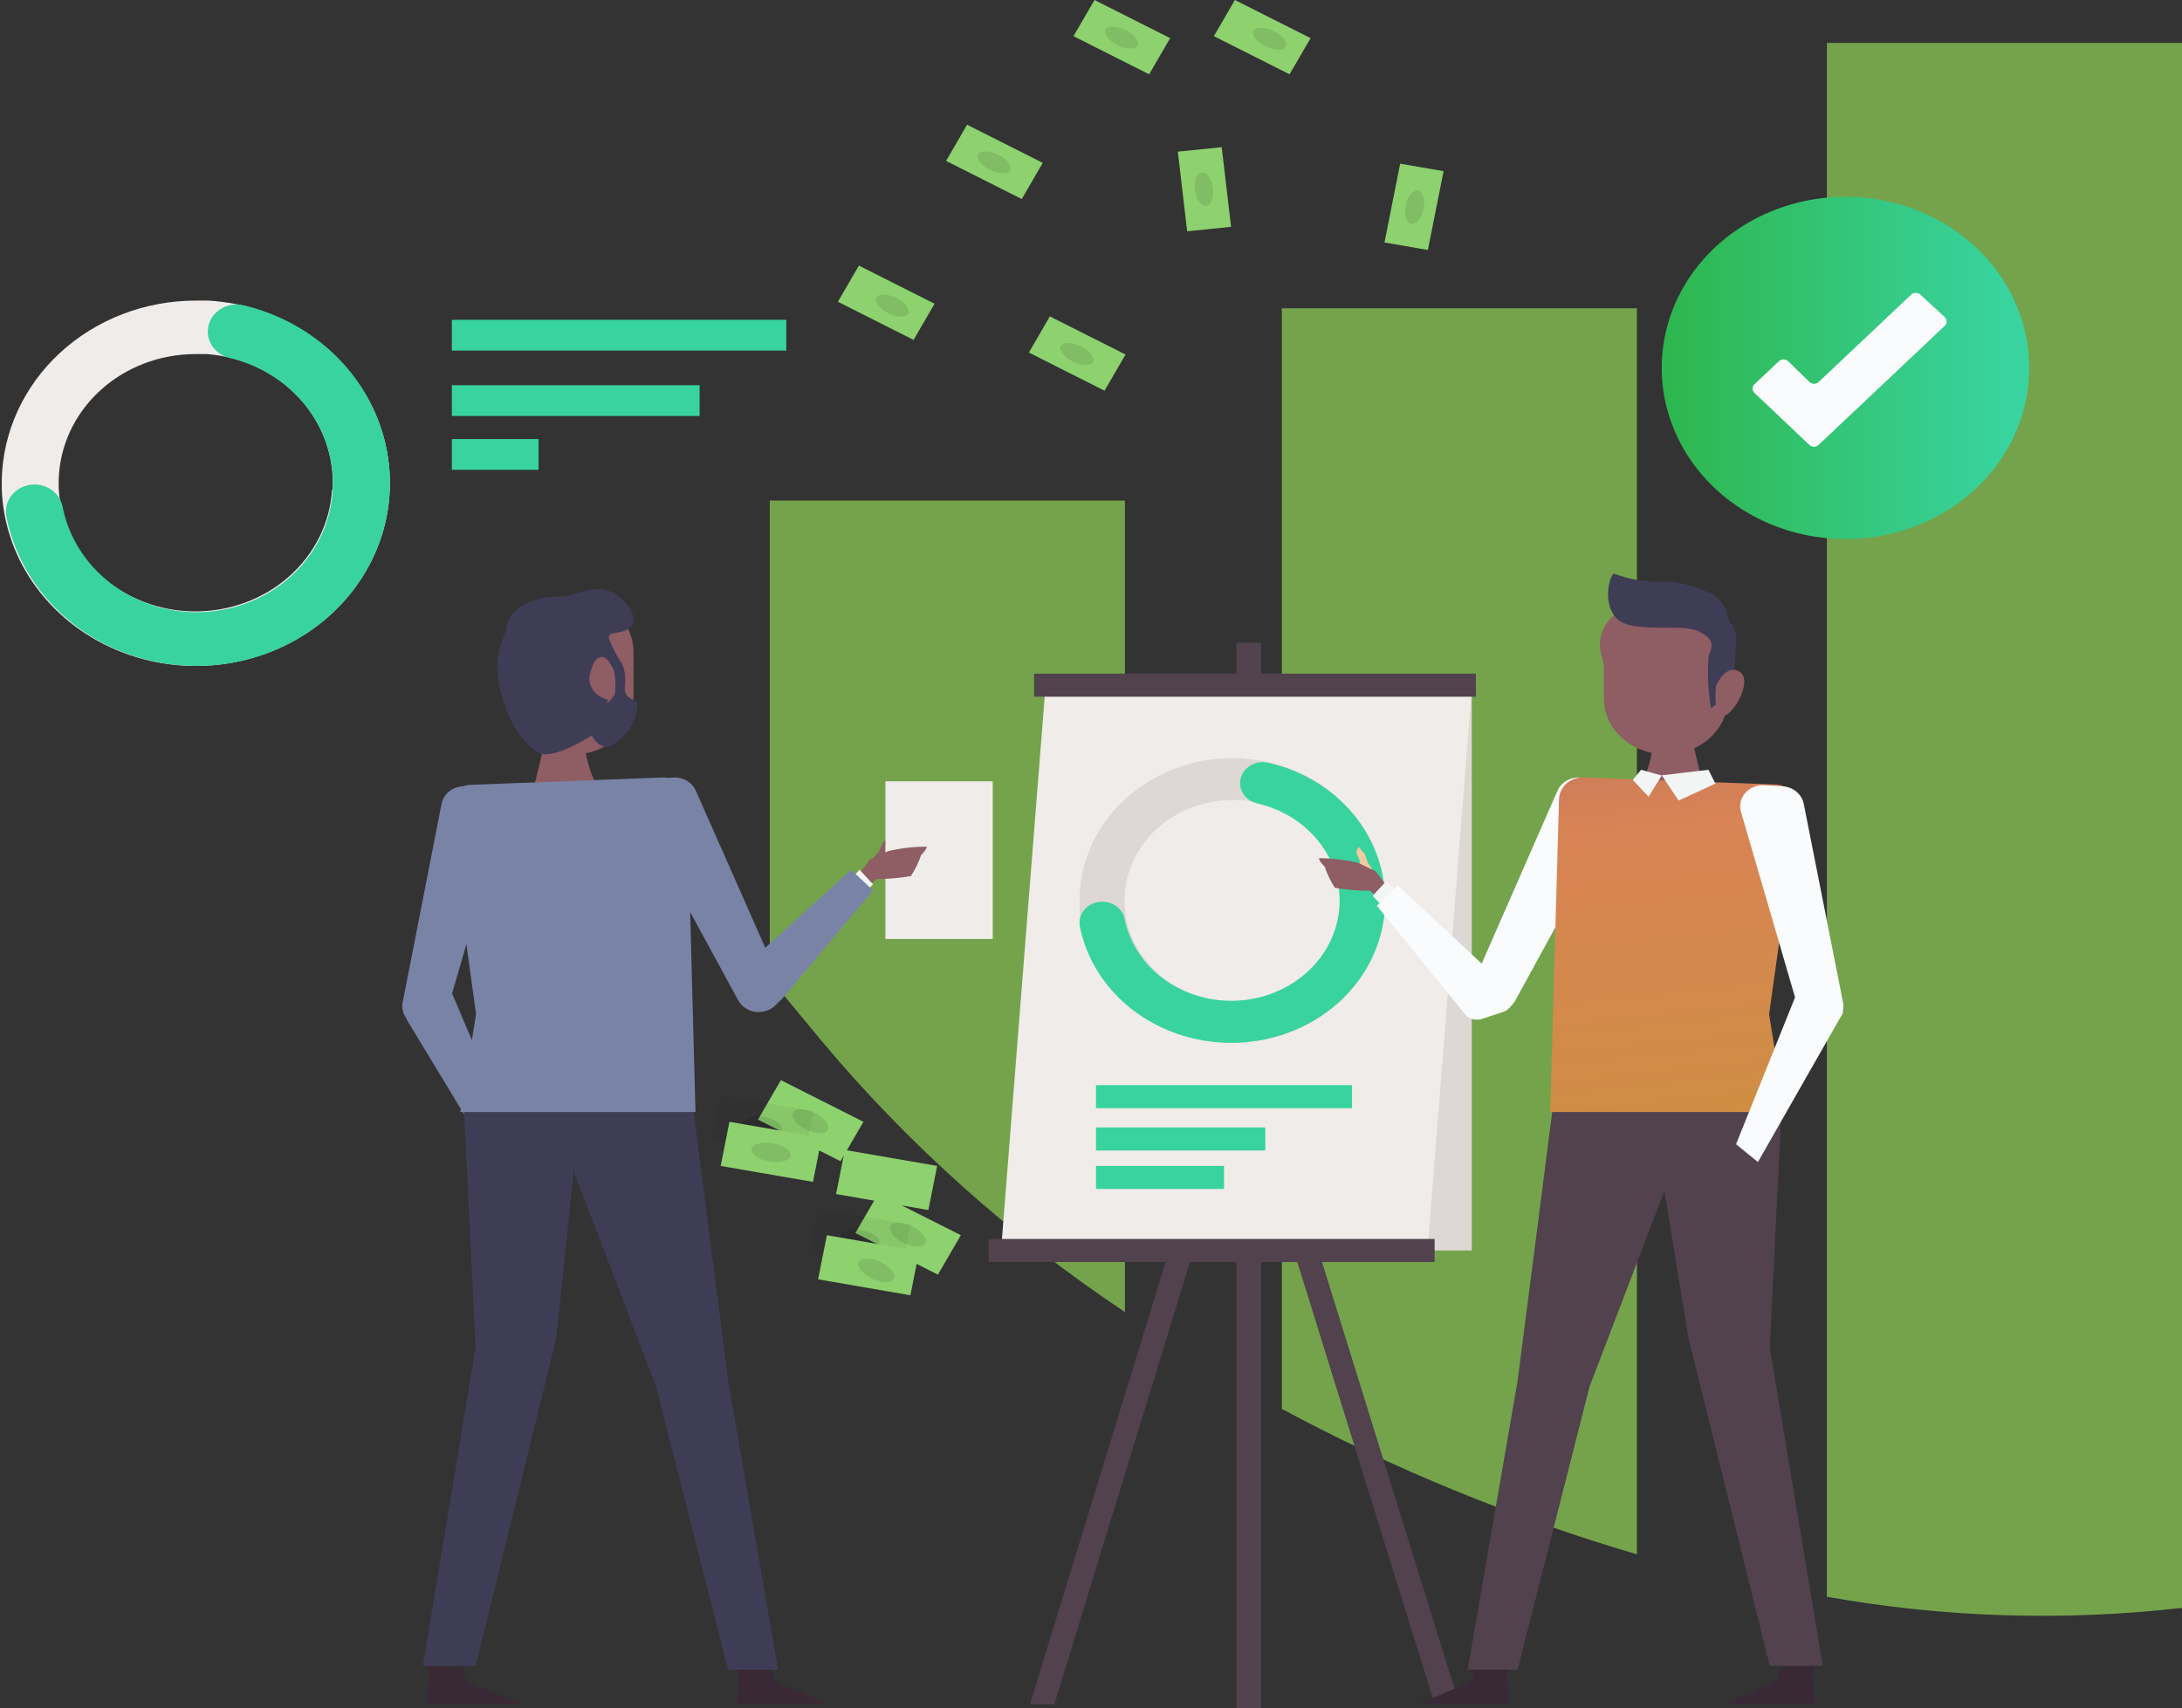 <svg width="350" height="274" viewBox="0 0 350 274" fill="none" xmlns="http://www.w3.org/2000/svg">
<rect x="0" y="0" width="350" height="274" fill="#333333" stroke="none"/>
<path d="M180.44 80.297H123.478V156.935L131.814 167.004C145.7 183.588 162.076 198.224 180.44 210.461V80.297Z" fill="#75A34C"/>
<path d="M350 257.92V6.887H293.038V256.134C311.81 259.487 331.028 260.089 350 257.92V257.92Z" fill="#75A34C"/>
<path d="M262.57 49.453H205.609V226C223.631 235.683 242.731 243.504 262.57 249.325V49.453Z" fill="#75A34C"/>
<path d="M92.03 121.011C89.48 121.011 87.033 120.071 85.23 118.396C83.426 116.722 82.413 114.451 82.413 112.083V104.621C82.413 103.45 82.662 102.29 83.145 101.209C83.629 100.127 84.338 99.144 85.231 98.317C86.125 97.49 87.185 96.835 88.352 96.389C89.519 95.943 90.769 95.715 92.03 95.719C94.574 95.719 97.013 96.657 98.812 98.326C100.61 99.996 101.621 102.26 101.621 104.621V112.083C101.624 113.254 101.379 114.415 100.899 115.498C100.418 116.581 99.712 117.565 98.822 118.395C97.931 119.224 96.872 119.882 95.707 120.331C94.541 120.78 93.292 121.011 92.03 121.011Z" fill="#8F5D64"/>
<path d="M93.739 119.285C93.985 121.594 94.635 123.845 95.66 125.947H85.725L87.81 117.311L93.739 119.285Z" fill="#8F5D64"/>
<path d="M140.037 137.668L140.983 136.548L141.633 135.136L142.905 133.967L143.348 134.892L142.639 136.183L142.461 137.546L140.037 137.668Z" fill="#8F5D64"/>
<path d="M159.244 125.33H142.023V150.623H159.244V125.33Z" fill="#F0ECEA"/>
<path d="M137.388 140.766L139.528 137.866L142.448 136.535C144.476 136.052 146.558 135.811 148.648 135.816C148.648 136.295 147.758 137.147 147.758 137.147C147.351 138.331 146.8 139.465 146.118 140.527C144.283 140.85 142.422 141.01 140.557 141.006L138.778 142.602L137.388 140.766Z" fill="#8F5D64"/>
<path d="M65.192 163.479L79.459 187.019L83.075 184.201L71.685 157.408L65.192 163.479Z" fill="#7983A6"/>
<path d="M123.674 267.555L124.166 269.698L132.751 273.384H118.179L118.562 268.862L118.316 267.215L123.674 267.555Z" fill="#392836"/>
<path d="M74.231 267.555L74.746 269.698L83.737 273.384H68.503L68.876 268.862L68.618 267.215L74.231 267.555Z" fill="#392836"/>
<path d="M74.306 175.536L76.297 216.169L67.841 267.214H76.297L89.199 214.741L93.673 172.213L74.306 175.536Z" fill="#3F3D56"/>
<path d="M87.711 176.552L105.252 222.439L116.79 267.832H124.803L116.79 221.504L110.787 174.682L87.711 176.552Z" fill="#3F3D56"/>
<path d="M71.845 129.921L76.359 162.69L73.839 178.382H111.556L110.227 128.195C110.213 127.72 110.098 127.252 109.891 126.819C109.683 126.386 109.387 125.996 109.018 125.672C108.65 125.349 108.217 125.097 107.744 124.933C107.272 124.769 106.77 124.695 106.267 124.716L75.556 125.893C75.022 125.9 74.496 126.014 74.013 126.226C73.528 126.438 73.097 126.744 72.747 127.124C72.397 127.504 72.136 127.95 71.98 128.432C71.825 128.913 71.778 129.421 71.845 129.921V129.921Z" fill="#7983A6"/>
<path d="M70.83 128.931L64.591 160.776C64.493 161.269 64.513 161.776 64.648 162.261C64.784 162.746 65.032 163.197 65.374 163.583C65.717 163.968 66.146 164.278 66.631 164.49C67.116 164.702 67.645 164.812 68.18 164.811V164.811C68.986 164.801 69.767 164.542 70.4 164.074C71.034 163.607 71.486 162.957 71.686 162.224L80.963 130.25C81.114 129.724 81.129 129.172 81.006 128.639C80.882 128.106 80.625 127.609 80.255 127.188C79.885 126.768 79.412 126.437 78.877 126.222C78.343 126.008 77.761 125.917 77.18 125.956L74.171 126.137C73.362 126.188 72.594 126.491 71.989 126.997C71.383 127.503 70.976 128.184 70.83 128.931V128.931Z" fill="#7983A6"/>
<path d="M102.669 131.528L118.401 160.444C118.643 160.9 118.992 161.299 119.421 161.613C119.85 161.927 120.349 162.148 120.882 162.26C121.415 162.371 121.967 162.371 122.5 162.258C123.032 162.146 123.531 161.924 123.959 161.609V161.609C124.615 161.163 125.093 160.528 125.32 159.802C125.546 159.076 125.507 158.3 125.21 157.597L111.619 126.843C111.396 126.333 111.045 125.881 110.595 125.525C110.145 125.17 109.61 124.92 109.034 124.798C108.459 124.676 107.86 124.685 107.289 124.825C106.718 124.964 106.191 125.23 105.754 125.6L103.475 127.464C102.887 127.969 102.49 128.638 102.345 129.371C102.199 130.104 102.313 130.861 102.669 131.528Z" fill="#7983A6"/>
<path d="M136.063 141.451L137.885 139.518L140.037 141.852L138.746 143.219L136.063 141.451Z" fill="#F3F5F5"/>
<path d="M136.524 139.518L118.215 156.155C117.929 156.425 117.721 156.756 117.609 157.117C117.498 157.478 117.487 157.858 117.578 158.223C117.668 158.589 117.857 158.929 118.128 159.212C118.398 159.496 118.742 159.715 119.129 159.849L122.614 160.96C123.115 161.135 123.665 161.156 124.181 161.021C124.697 160.885 125.15 160.601 125.47 160.211L140.037 142.824L136.524 139.518Z" fill="#7983A6"/>
<path d="M81.167 101.427C80.342 102.949 79.876 104.607 79.799 106.298C79.429 109.766 81.965 118.82 86.808 120.911C88.945 121.625 94.586 118.361 95.355 117.621C96.305 115.899 97.031 114.085 97.521 112.215C97.023 112.113 96.554 111.923 96.139 111.657C95.725 111.39 95.375 111.052 95.11 110.662C94.844 110.272 94.668 109.838 94.593 109.387C94.518 108.935 94.545 108.474 94.672 108.032C95.441 104.564 97.008 105.252 97.521 105.941C97.962 106.548 98.343 107.188 98.66 107.854L99.657 106.298C98.868 105.082 98.21 103.801 97.692 102.472C97.321 101.07 99.829 101.937 101.196 100.56C102.564 99.183 100.427 95.842 97.692 94.796C94.957 93.75 92.449 95.689 89.743 95.689C87.036 95.689 81.366 96.556 81.167 101.427Z" fill="#3F3D56"/>
<path d="M99.68 106.207C100.228 107.396 100.421 108.695 100.24 109.974C99.988 112.29 101.639 111.832 102.283 112.875C102.223 114.253 101.79 115.595 101.024 116.785C100.257 117.974 99.181 118.974 97.889 119.696C95.343 120.383 94.335 116.565 94.335 116.565L96.742 113.206C97.592 112.756 98.259 112.069 98.645 111.246C98.804 109.894 98.719 108.527 98.393 107.2L99.68 106.207Z" fill="#3F3D56"/>
<path d="M202.297 103.121H198.323V273.999H202.297V103.121Z" fill="#51424E"/>
<path d="M169.121 273.383L216.869 117.678L213.257 116.693L165.206 273.383H169.121Z" fill="#51424E"/>
<path d="M234.09 273.383L185.422 116.693L181.765 117.678L230.125 273.383H234.09Z" fill="#51424E"/>
<path d="M236.077 110.525V200.591H222.83L232.308 111.224L236.077 110.525Z" fill="#DDD8D6"/>
<path d="M228.977 200.591H160.569L167.669 110.525H236.077L228.977 200.591Z" fill="#F0ECEA"/>
<path d="M236.739 108.057H165.868V111.758H236.739V108.057Z" fill="#51424E"/>
<path d="M230.116 198.74H158.583V202.442H230.116V198.74Z" fill="#51424E"/>
<path d="M199.353 121.629H197.667C191.247 121.628 185.082 123.973 180.498 128.159C175.914 132.346 173.277 138.04 173.154 144.018V144.61V145.176C173.305 149.59 174.827 153.869 177.537 157.494C180.247 161.119 184.027 163.933 188.421 165.597C192.814 167.261 197.631 167.702 202.289 166.867C206.946 166.032 211.243 163.957 214.659 160.894C218.075 157.83 220.464 153.909 221.535 149.607C222.606 145.304 222.313 140.805 220.693 136.654C219.073 132.503 216.194 128.879 212.407 126.222C208.619 123.564 204.084 121.986 199.353 121.68V121.629ZM214.912 145.228C214.707 149.379 212.785 153.296 209.548 156.156C206.31 159.017 202.01 160.6 197.547 160.573C193.084 160.547 188.806 158.913 185.608 156.014C182.411 153.114 180.542 149.175 180.395 145.022V144.018C180.51 139.824 182.381 135.838 185.608 132.91C188.834 129.982 193.162 128.344 197.667 128.346C198.146 128.32 198.626 128.32 199.104 128.346C203.579 128.694 207.731 130.652 210.682 133.803C213.633 136.955 215.15 141.052 214.912 145.228V145.228Z" fill="#DDD8D6"/>
<path d="M198.918 125.62C198.92 126.373 199.195 127.104 199.699 127.696C200.204 128.288 200.908 128.706 201.701 128.885C204.733 129.583 207.505 131.024 209.727 133.055C211.948 135.086 213.536 137.633 214.323 140.427C215.111 143.221 215.068 146.16 214.201 148.934C213.334 151.708 211.674 154.215 209.395 156.191C207.116 158.167 204.304 159.539 201.252 160.163C198.201 160.788 195.024 160.641 192.055 159.738C189.087 158.835 186.436 157.21 184.383 155.034C182.329 152.857 180.948 150.21 180.385 147.369C180.223 146.6 179.777 145.907 179.121 145.41C178.466 144.913 177.644 144.642 176.796 144.644V144.644C176.266 144.645 175.742 144.752 175.261 144.959C174.781 145.166 174.354 145.467 174.013 145.841C173.671 146.216 173.422 146.655 173.282 147.127C173.143 147.6 173.117 148.095 173.206 148.578C174.004 152.608 175.962 156.365 178.875 159.454C181.788 162.543 185.548 164.851 189.759 166.133C193.971 167.415 198.479 167.626 202.809 166.742C207.139 165.859 211.132 163.914 214.367 161.111C217.602 158.309 219.96 154.754 221.194 150.818C222.427 146.883 222.49 142.713 221.377 138.748C220.263 134.782 218.013 131.167 214.864 128.282C211.715 125.398 207.783 123.35 203.481 122.355C202.942 122.225 202.377 122.211 201.831 122.315C201.285 122.418 200.772 122.636 200.331 122.951C199.89 123.267 199.534 123.671 199.289 124.134C199.044 124.596 198.917 125.105 198.918 125.62V125.62Z" fill="#38D39F"/>
<path d="M216.869 174.064H175.803V177.766H216.869V174.064Z" fill="#38D39F"/>
<path d="M202.959 180.85H175.803V184.551H202.959V180.85Z" fill="#38D39F"/>
<path d="M196.336 187.02H175.803V190.721H196.336V187.02Z" fill="#38D39F"/>
<path d="M259.489 98.188C258.612 98.811 257.899 99.603 257.401 100.506C256.903 101.41 256.633 102.403 256.609 103.413C256.797 105.453 257.392 107.445 258.366 109.292L261.246 105.111L259.489 98.188Z" fill="#8F5D64"/>
<path d="M220.181 139.518L219.424 138.398L218.903 136.985L217.886 135.816L217.531 136.742L218.099 138.032L218.241 139.396L220.181 139.518Z" fill="#F5C9A0"/>
<path d="M222.83 142.644L220.662 139.744L217.847 138.413C215.795 137.922 213.687 137.671 211.57 137.668C211.57 138.174 212.471 138.999 212.471 138.999C212.878 140.188 213.426 141.331 214.103 142.405C215.96 142.728 217.845 142.889 219.733 142.884L221.535 144.454L222.83 142.644Z" fill="#8F5D64"/>
<path d="M258.903 131.532L243.085 160.444C242.842 160.9 242.493 161.299 242.063 161.613C241.632 161.927 241.132 162.148 240.599 162.26C240.065 162.371 239.511 162.371 238.978 162.258C238.445 162.146 237.945 161.924 237.515 161.609V161.609C236.877 161.15 236.417 160.51 236.206 159.786C235.994 159.062 236.044 158.293 236.346 157.597L249.824 126.847C250.044 126.342 250.39 125.894 250.834 125.539C251.278 125.184 251.807 124.933 252.376 124.807C252.945 124.68 253.539 124.682 254.107 124.811C254.676 124.941 255.203 125.195 255.645 125.552L257.928 127.416C258.558 127.905 258.996 128.574 259.172 129.319C259.349 130.064 259.254 130.842 258.903 131.532V131.532Z" fill="#F9FBFC"/>
<path d="M224.154 143.302L222.332 141.369L220.18 143.703L221.471 145.07L224.154 143.302Z" fill="#F3F5F5"/>
<path d="M224.198 141.986L242.001 158.624C242.286 158.891 242.494 159.222 242.606 159.584C242.718 159.946 242.73 160.329 242.642 160.697C242.554 161.065 242.367 161.406 242.1 161.689C241.833 161.973 241.494 162.189 241.113 162.318L237.758 163.429C237.272 163.604 236.737 163.625 236.236 163.49C235.735 163.354 235.296 163.07 234.985 162.68L220.843 145.293L224.198 141.986Z" fill="#F9FBFC"/>
<path d="M267.221 121.011C268.526 121.011 269.819 120.78 271.024 120.331C272.23 119.882 273.325 119.224 274.246 118.395C275.168 117.565 275.898 116.581 276.395 115.498C276.892 114.415 277.146 113.254 277.142 112.083V104.621C277.142 102.26 276.097 99.996 274.236 98.326C272.376 96.657 269.852 95.719 267.221 95.719C264.587 95.719 262.061 96.656 260.196 98.325C258.331 99.993 257.279 102.258 257.271 104.621V112.083C257.271 114.451 258.32 116.722 260.186 118.396C262.052 120.071 264.582 121.011 267.221 121.011Z" fill="#8F5D64"/>
<path d="M265.159 119.285C264.912 121.594 264.261 123.845 263.233 125.947H273.168L271.104 117.311L265.159 119.285Z" fill="#8F5D64"/>
<path d="M236.56 267.555L236.067 269.698L227.466 273.384H242.038L241.682 268.862L241.928 267.215L236.56 267.555Z" fill="#392836"/>
<path d="M285.556 267.555L285.064 269.698L276.48 273.384H291.052L290.669 268.862L290.915 267.215L285.556 267.555Z" fill="#392836"/>
<path d="M285.882 175.561L283.873 216.183L292.376 267.214H283.873L270.857 214.756L263.895 172.213L285.882 175.561Z" fill="#51424E"/>
<path d="M272.505 176.552L254.965 222.439L243.427 267.832H235.414L243.427 221.504L249.458 174.682L272.505 176.552Z" fill="#51424E"/>
<path d="M288.361 129.92L283.771 162.69L286.287 178.382H248.661L250.071 128.194C250.085 127.721 250.198 127.255 250.404 126.824C250.609 126.393 250.903 126.004 251.268 125.681C251.633 125.357 252.062 125.106 252.53 124.94C252.999 124.774 253.497 124.698 253.997 124.715L284.767 125.84C285.296 125.857 285.817 125.979 286.293 126.199C286.769 126.419 287.191 126.733 287.53 127.118C287.87 127.503 288.119 127.952 288.262 128.435C288.405 128.918 288.439 129.424 288.361 129.92V129.92Z" fill="url(#paint0_linear)"/>
<path d="M295.688 162.35L281.977 186.401L278.467 183.549L289.463 156.174L295.688 162.35Z" fill="#F9FBFC"/>
<path d="M289.337 129.003L295.626 160.784C295.723 161.268 295.705 161.765 295.575 162.242C295.445 162.718 295.205 163.164 294.872 163.546C294.539 163.929 294.12 164.24 293.645 164.458C293.17 164.677 292.65 164.797 292.12 164.811V164.811C291.305 164.81 290.513 164.554 289.873 164.086C289.232 163.618 288.779 162.965 288.586 162.23L279.264 130.242C279.106 129.719 279.086 129.168 279.206 128.636C279.326 128.104 279.583 127.606 279.954 127.186C280.326 126.765 280.801 126.434 281.339 126.22C281.878 126.006 282.464 125.916 283.049 125.957L286.082 126.138C286.888 126.218 287.643 126.543 288.231 127.06C288.819 127.578 289.208 128.261 289.337 129.003V129.003Z" fill="#F9FBFC"/>
<path d="M275.155 125.699L274.045 123.479L266.545 124.367L269.253 128.414L275.155 125.699Z" fill="#F3F5F5"/>
<path d="M263.241 123.479L266.545 124.404L264.429 127.797L261.908 125.098L263.241 123.479Z" fill="#F3F5F5"/>
<path d="M277.692 111.018C278.168 108.084 278.427 105.123 278.467 102.156C278.4 101.2 278.002 100.291 277.333 99.565C277.121 98.216 276.507 96.95 275.562 95.912C272.896 94.208 269.74 93.304 266.512 93.321C263.924 93.399 261.348 92.958 258.958 92.025C258.321 91.792 256.827 96.741 259.345 99.229C261.863 101.716 269.529 99.928 272.324 101.224C275.119 102.519 274.704 103.581 274.067 105.24C273.847 108.034 273.977 110.843 274.455 113.609L277.692 111.018Z" fill="#3F3D56"/>
<path d="M275.253 110.048C275.253 110.048 276.799 106.345 279.057 107.763C281.315 109.181 277.789 115.17 276.243 114.828C274.696 114.487 275.253 110.048 275.253 110.048Z" fill="#8F5D64"/>
<path d="M33.496 48.219H33.22H31.421C23.276 48.217 15.455 51.222 9.634 56.589C3.813 61.955 0.456 69.257 0.282 76.928L0.282 77.711V78.441C0.478 84.115 2.417 89.614 5.865 94.271C9.313 98.927 14.121 102.541 19.706 104.674C25.291 106.807 31.413 107.368 37.329 106.287C43.245 105.207 48.702 102.533 53.036 98.588C57.371 94.644 60.398 89.6 61.749 84.067C63.101 78.534 62.719 72.751 60.651 67.418C58.582 62.086 54.915 57.433 50.095 54.025C45.275 50.617 39.509 48.6 33.496 48.219V48.219ZM53.259 78.571C52.94 83.869 50.471 88.848 46.364 92.479C42.257 96.11 36.825 98.114 31.193 98.077C25.561 98.04 20.159 95.965 16.105 92.281C12.052 88.597 9.657 83.586 9.416 78.284V76.928C9.568 71.54 11.947 66.42 16.047 62.659C20.147 58.899 25.643 56.796 31.365 56.798C31.974 56.798 32.583 56.798 33.192 56.798C38.903 57.232 44.207 59.752 47.972 63.82C51.737 67.888 53.664 73.182 53.342 78.571H53.259Z" fill="#F0ECEA"/>
<path d="M33.33 53.212C33.342 54.18 33.692 55.118 34.325 55.878C34.959 56.638 35.84 57.179 36.833 57.415C40.646 58.315 44.132 60.172 46.925 62.789C49.718 65.406 51.714 68.687 52.704 72.288C53.693 75.888 53.64 79.674 52.549 83.248C51.458 86.822 49.369 90.052 46.503 92.597C43.637 95.143 40.1 96.91 36.262 97.713C32.425 98.517 28.43 98.326 24.698 97.162C20.965 95.999 17.633 93.904 15.051 91.099C12.47 88.294 10.734 84.882 10.028 81.223C9.828 80.234 9.269 79.343 8.448 78.704C7.627 78.066 6.595 77.719 5.533 77.725V77.725C4.865 77.723 4.206 77.86 3.6 78.125C2.994 78.39 2.457 78.778 2.026 79.26C1.595 79.743 1.281 80.309 1.106 80.918C0.93 81.528 0.897 82.166 1.01 82.789C2.021 87.973 4.488 92.803 8.151 96.774C11.814 100.744 16.539 103.708 21.829 105.354C27.119 107.001 32.78 107.269 38.217 106.131C43.654 104.993 48.668 102.49 52.731 98.885C56.795 95.281 59.759 90.708 61.312 85.645C62.865 80.583 62.949 75.218 61.557 70.114C60.165 65.01 57.348 60.355 53.4 56.637C49.452 52.919 44.52 50.275 39.121 48.983C38.438 48.81 37.722 48.789 37.028 48.921C36.335 49.053 35.683 49.335 35.123 49.744C34.562 50.153 34.109 50.678 33.799 51.28C33.488 51.881 33.328 52.542 33.33 53.212V53.212Z" fill="#38D39F"/>
<path d="M126.127 51.303H72.478V56.238H126.127V51.303Z" fill="#38D39F"/>
<path d="M112.218 61.791H72.478V66.726H112.218V61.791Z" fill="#38D39F"/>
<path d="M86.387 70.428H72.478V75.363H86.387V70.428Z" fill="#38D39F"/>
<path d="M325.494 59.014C325.493 64.438 323.768 69.741 320.536 74.252C317.303 78.764 312.708 82.282 307.33 84.364C301.953 86.445 296.033 86.996 290.32 85.948C284.606 84.899 279.354 82.297 275.227 78.471C271.099 74.644 268.281 69.765 267.128 64.449C265.975 59.132 266.539 53.617 268.749 48.598C270.959 43.58 274.715 39.284 279.544 36.252C284.372 33.22 290.057 31.588 295.881 31.563C299.763 31.546 303.611 32.243 307.203 33.615C310.795 34.987 314.06 37.007 316.812 39.557C319.563 42.108 321.747 45.14 323.237 48.479C324.727 51.818 325.494 55.398 325.494 59.014Z" fill="url(#paint1_linear)"/>
<path d="M290.238 71.38L281.426 63.034C281.328 62.943 281.25 62.833 281.197 62.713C281.144 62.592 281.116 62.463 281.116 62.333C281.116 62.202 281.144 62.073 281.197 61.952C281.25 61.832 281.328 61.722 281.426 61.63L285.336 57.939C285.536 57.758 285.803 57.657 286.08 57.657C286.357 57.657 286.623 57.758 286.823 57.939L290.238 61.267C290.335 61.359 290.451 61.433 290.579 61.483C290.706 61.533 290.843 61.559 290.981 61.559C291.12 61.559 291.256 61.533 291.384 61.483C291.512 61.433 291.627 61.359 291.725 61.267L306.539 47.279C306.74 47.09 307.013 46.984 307.296 46.984C307.58 46.984 307.852 47.09 308.054 47.279L311.936 50.867C312.035 50.959 312.113 51.068 312.166 51.189C312.219 51.309 312.246 51.439 312.246 51.569C312.246 51.7 312.219 51.829 312.166 51.949C312.113 52.07 312.035 52.179 311.936 52.271L291.725 71.354C291.629 71.448 291.515 71.524 291.388 71.577C291.262 71.629 291.125 71.657 290.987 71.66C290.849 71.662 290.711 71.639 290.583 71.591C290.454 71.543 290.337 71.471 290.238 71.38V71.38Z" fill="#F9FBFC"/>
<path d="M222.073 38.895L229.036 40.1L231.556 27.461L224.593 26.257L222.073 38.895Z" fill="#8ED16F"/>
<path opacity="0.1" d="M228.338 33.465C228.631 31.995 228.23 30.693 227.442 30.557C226.654 30.421 225.777 31.502 225.484 32.971C225.191 34.441 225.592 35.743 226.38 35.88C227.168 36.016 228.045 34.935 228.338 33.465Z" fill="black"/>
<path d="M198.083 0L194.712 5.801L206.851 11.919L210.221 6.118L198.083 0Z" fill="#8ED16F"/>
<path opacity="0.1" d="M206.206 7.509C206.59 6.852 205.757 5.738 204.345 5.02C202.932 4.302 201.475 4.253 201.091 4.91C200.706 5.567 201.539 6.681 202.952 7.399C204.364 8.116 205.821 8.166 206.206 7.509Z" fill="black"/>
<path d="M155.123 20.008L151.752 25.809L163.891 31.927L167.261 26.126L155.123 20.008Z" fill="#8ED16F"/>
<path opacity="0.1" d="M162.02 27.329C162.401 26.673 161.566 25.564 160.155 24.852C158.743 24.141 157.289 24.096 156.908 24.753C156.527 25.409 157.362 26.518 158.773 27.23C160.185 27.941 161.638 27.986 162.02 27.329Z" fill="black"/>
<path d="M175.56 0L172.19 5.801L184.328 11.919L187.699 6.118L175.56 0Z" fill="#8ED16F"/>
<path opacity="0.1" d="M182.458 7.319C182.84 6.663 182.005 5.554 180.593 4.842C179.181 4.131 177.728 4.086 177.346 4.743C176.965 5.399 177.8 6.508 179.212 7.22C180.623 7.931 182.077 7.976 182.458 7.319Z" fill="black"/>
<path d="M195.967 23.607L188.927 24.324L190.427 37.103L197.467 36.386L195.967 23.607Z" fill="#8ED16F"/>
<path opacity="0.1" d="M193.42 33.057C194.217 32.976 194.721 31.705 194.547 30.219C194.372 28.733 193.585 27.594 192.788 27.675C191.992 27.756 191.487 29.027 191.662 30.513C191.836 31.999 192.623 33.138 193.42 33.057Z" fill="black"/>
<path d="M168.402 50.752L165.032 56.553L177.17 62.671L180.54 56.87L168.402 50.752Z" fill="#8ED16F"/>
<path opacity="0.1" d="M175.298 58.077C175.679 57.421 174.844 56.312 173.432 55.6C172.021 54.889 170.567 54.844 170.186 55.501C169.804 56.157 170.639 57.266 172.051 57.978C173.463 58.689 174.916 58.734 175.298 58.077Z" fill="black"/>
<path d="M137.771 42.604L134.401 48.404L146.539 54.522L149.91 48.722L137.771 42.604Z" fill="#8ED16F"/>
<path opacity="0.1" d="M145.677 50.315C146.062 49.658 145.228 48.544 143.816 47.827C142.403 47.109 140.947 47.06 140.562 47.717C140.177 48.374 141.01 49.488 142.423 50.206C143.835 50.923 145.292 50.972 145.677 50.315Z" fill="black"/>
<path d="M125.256 173.269L121.579 179.598L134.823 186.273L138.501 179.944L125.256 173.269Z" fill="#8ED16F"/>
<path opacity="0.1" d="M132.782 181.256C133.198 180.54 132.287 179.33 130.747 178.554C129.207 177.777 127.62 177.729 127.204 178.445C126.788 179.161 127.699 180.372 129.24 181.148C130.78 181.924 132.366 181.973 132.782 181.256Z" fill="black"/>
<path opacity="0.05" d="M115.62 175.71L114.211 182.785L129.018 185.344L130.427 178.268L115.62 175.71Z" fill="black"/>
<path opacity="0.1" d="M125.421 181.155C125.581 180.354 124.314 179.464 122.592 179.166C120.871 178.868 119.345 179.276 119.186 180.077C119.026 180.878 120.293 181.769 122.015 182.066C123.737 182.364 125.262 181.956 125.421 181.155Z" fill="black"/>
<path d="M117.007 179.952L115.598 187.027L130.404 189.586L131.814 182.51L117.007 179.952Z" fill="#8ED16F"/>
<path opacity="0.1" d="M126.804 185.399C126.964 184.598 125.697 183.708 123.975 183.41C122.253 183.113 120.728 183.521 120.569 184.321C120.409 185.122 121.676 186.013 123.398 186.31C125.12 186.608 126.645 186.2 126.804 185.399Z" fill="black"/>
<path d="M140.879 191.46L137.202 197.789L150.446 204.464L154.124 198.135L140.879 191.46Z" fill="#8ED16F"/>
<path opacity="0.1" d="M148.408 199.45C148.825 198.733 147.913 197.523 146.373 196.747C144.833 195.971 143.247 195.922 142.831 196.639C142.415 197.355 143.326 198.565 144.866 199.341C146.406 200.117 147.992 200.166 148.408 199.45Z" fill="black"/>
<path opacity="0.05" d="M131.246 193.895L129.837 200.971L144.643 203.529L146.053 196.454L131.246 193.895Z" fill="black"/>
<path opacity="0.1" d="M141.043 199.34C141.203 198.539 139.936 197.649 138.215 197.352C136.493 197.054 134.967 197.462 134.808 198.263C134.648 199.064 135.915 199.954 137.637 200.252C139.359 200.549 140.884 200.141 141.043 199.34Z" fill="black"/>
<path d="M132.632 198.141L131.223 205.217L146.029 207.775L147.439 200.7L132.632 198.141Z" fill="#8ED16F"/>
<path opacity="0.1" d="M143.341 205.174C143.757 204.458 142.846 203.248 141.305 202.472C139.765 201.695 138.179 201.647 137.763 202.363C137.347 203.079 138.258 204.289 139.798 205.066C141.338 205.842 142.924 205.891 143.341 205.174Z" fill="black"/>
<path d="M135.517 184.465L134.107 191.541L148.914 194.099L150.323 187.024L135.517 184.465Z" fill="#8ED16F"/>
<defs>
<linearGradient id="paint0_linear" x1="259.526" y1="77.247" x2="276.867" y2="242.225" gradientUnits="userSpaceOnUse">
<stop stop-color="#A0616A"/>
<stop offset="0.34" stop-color="#D98455"/>
<stop offset="0.94" stop-color="#C3992F"/>
</linearGradient>
<linearGradient id="paint1_linear" x1="266.406" y1="59.014" x2="325.355" y2="59.014" gradientUnits="userSpaceOnUse">
<stop stop-color="#2EB64D"/>
<stop offset="0.94" stop-color="#38D39F"/>
</linearGradient>
</defs>
</svg>
